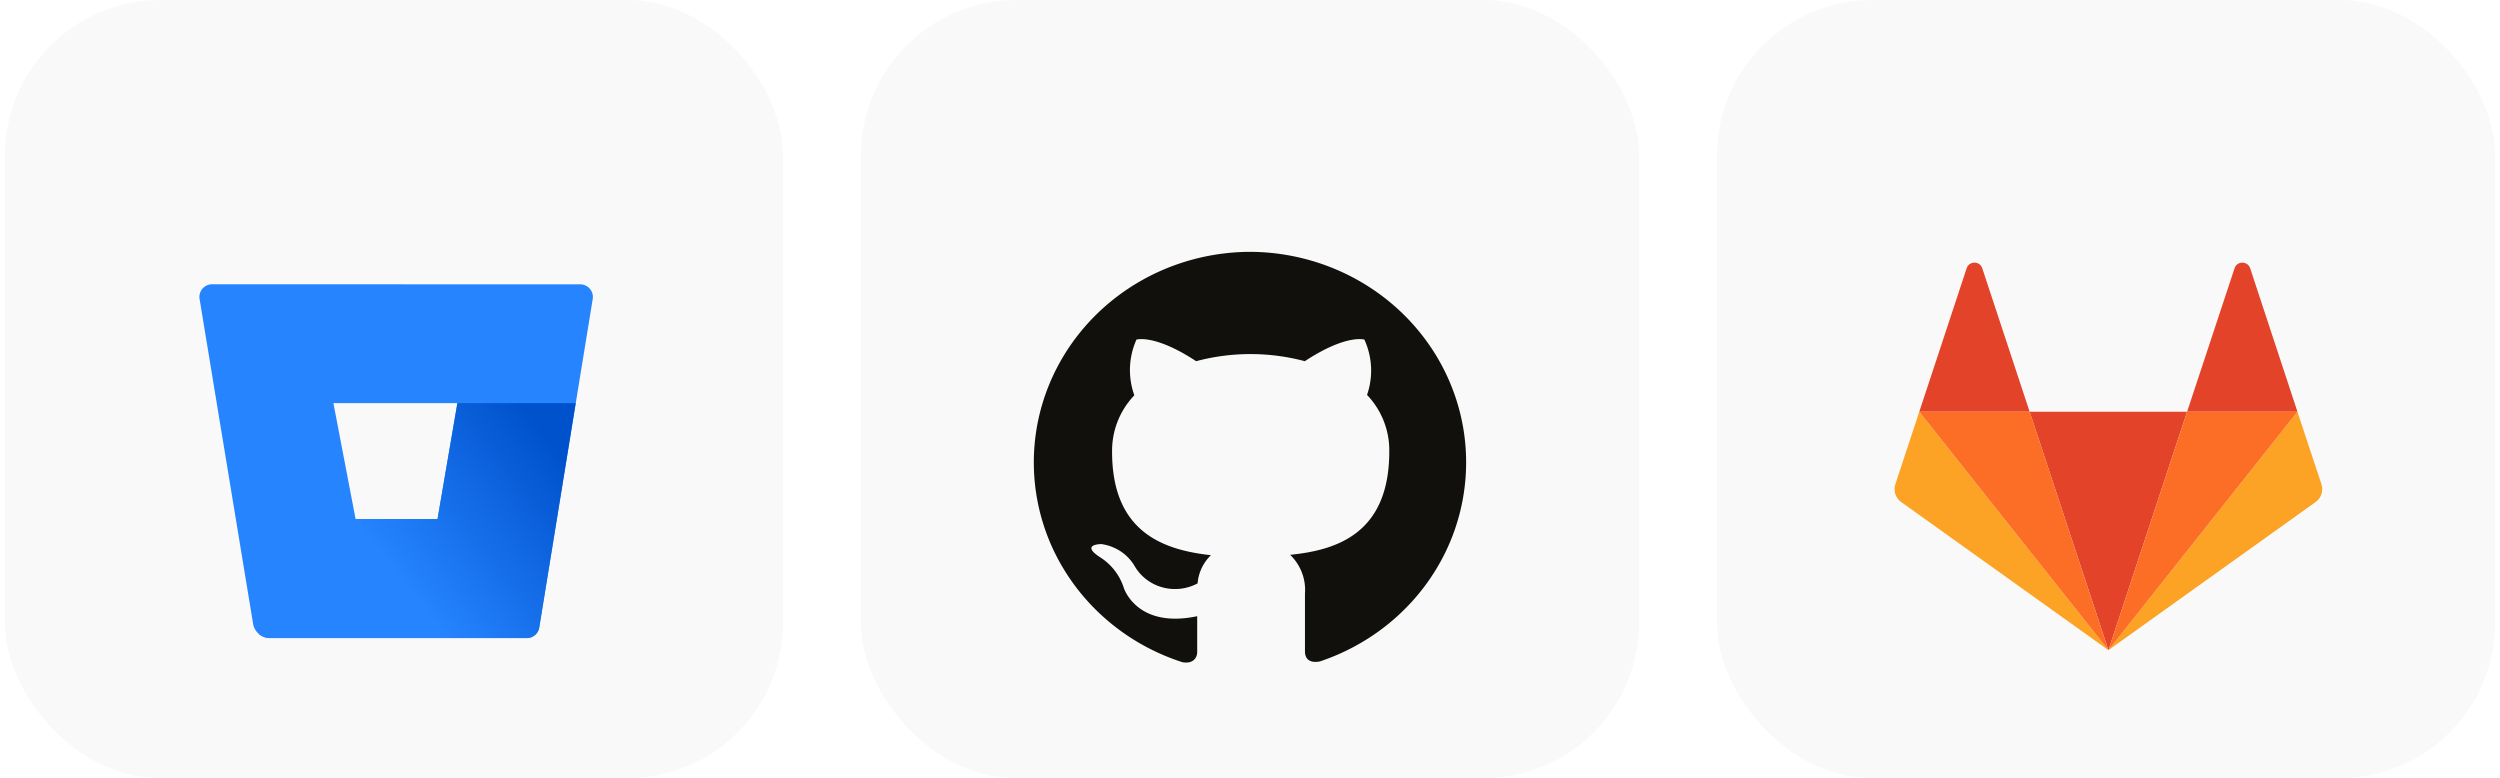 <svg viewBox="0 0 257 80" fill="none" xmlns="http://www.w3.org/2000/svg"><g clip-path="url(#clip0)"><rect x=".5" width="80" height="80" rx="16" fill="#F9F9F9"/><g filter="url(#filter0_dd)"><path d="M21.813 22.223h-.017a1.302 1.302 0 00-1.28 1.503l5.502 33.398c.141.84.872 1.464 1.724 1.47h26.393a1.3 1.3 0 001.296-1.088l5.502-33.774a1.302 1.302 0 00-1.28-1.503h-.016l-37.824-.006zM44.979 46.36h-8.424l-2.281-11.917H47.02L44.979 46.36z" fill="#2684FF"/><path d="M59.181 34.444H47.018l-2.04 11.917h-8.425l-9.947 11.806c.315.273.718.425 1.134.428h26.4a1.3 1.3 0 001.296-1.089l3.745-23.062z" fill="url(#paint0_linear)"/></g></g><g clip-path="url(#clip1)"><rect x="88.5" width="80" height="80" rx="16" fill="#F9F9F9"/><g filter="url(#filter1_dd)"><path fill-rule="evenodd" clip-rule="evenodd" d="M128.604 18.889c-5.301-.005-10.43 1.821-14.469 5.152-4.039 3.332-6.723 7.95-7.572 13.027a21.114 21.114 0 002.941 14.681c2.746 4.4 7.018 7.706 12.048 9.326 1.123.2 1.52-.478 1.52-1.05v-3.68c-6.23 1.316-7.545-2.91-7.545-2.91a5.814 5.814 0 00-2.478-3.175c-2.013-1.329.164-1.329.164-1.329a4.783 4.783 0 011.97.735 4.619 4.619 0 011.44 1.497 4.655 4.655 0 001.202 1.383c.49.38 1.053.66 1.656.829a4.906 4.906 0 003.632-.405 4.539 4.539 0 011.37-2.896c-4.957-.545-10.161-2.405-10.161-10.63a8.233 8.233 0 012.287-5.806 7.675 7.675 0 01.219-5.727s1.876-.585 6.135 2.219a21.722 21.722 0 0111.173 0c4.259-2.804 6.121-2.22 6.121-2.22a7.638 7.638 0 01.274 5.688 8.233 8.233 0 012.287 5.806c0 8.318-5.218 10.138-10.188 10.63a5.11 5.11 0 011.207 1.833c.262.687.369 1.422.313 2.153v5.94c0 .703.397 1.248 1.533 1.036 4.974-1.664 9.181-4.98 11.879-9.362a21.104 21.104 0 002.867-14.586c-.847-5.038-3.502-9.624-7.496-12.947-3.993-3.322-9.068-5.169-14.329-5.212z" fill="#12100C"/></g></g><g clip-path="url(#clip2)"><rect x="176.5" width="80" height="80" rx="16" fill="#F9F9F9"/><g filter="url(#filter2_dd)"><path d="M216.746 59.835l-8.1-24.509h16.187l-8.087 24.51z" fill="#E24329"/><path d="M236.176 35.326l2.466 7.447a1.634 1.634 0 01-.606 1.843l-21.292 15.22 19.432-24.51z" fill="#FCA326"/><path d="M236.178 35.327h-11.345l4.883-14.76c.25-.756 1.339-.756 1.597 0l4.865 14.76z" fill="#E24329"/><path d="M197.301 35.326l-2.457 7.447a1.636 1.636 0 00.607 1.843l21.294 15.22-19.444-24.51z" fill="#FCA326"/><path d="M197.302 35.327h11.344l-4.873-14.76c-.25-.756-1.339-.756-1.598 0l-4.873 14.76z" fill="#E24329"/><path d="M216.745 59.835l-8.099-24.509h-11.345l19.444 24.51zM216.746 59.835l19.432-24.509h-11.345l-8.087 24.51z" fill="#FC6D26"/></g></g><defs><clipPath id="clip0"><rect x=".5" width="80" height="80" rx="16" fill="#fff"/></clipPath><clipPath id="clip1"><rect x="88.5" width="80" height="80" rx="16" fill="#fff"/></clipPath><clipPath id="clip2"><rect x="176.5" width="80" height="80" rx="16" fill="#fff"/></clipPath><filter id="filter0_dd" x=".5" y="7.223" width="80.449" height="76.372" filterUnits="userSpaceOnUse" color-interpolation-filters="sRGB"><feFlood flood-opacity="0" result="BackgroundImageFix"/><feColorMatrix in="SourceAlpha" values="0 0 0 0 0 0 0 0 0 0 0 0 0 0 0 0 0 0 127 0"/><feOffset dy="5"/><feGaussianBlur stdDeviation="10"/><feColorMatrix values="0 0 0 0 0 0 0 0 0 0 0 0 0 0 0 0 0 0 0.12 0"/><feBlend in2="BackgroundImageFix" result="effect1_dropShadow"/><feColorMatrix in="SourceAlpha" values="0 0 0 0 0 0 0 0 0 0 0 0 0 0 0 0 0 0 127 0"/><feOffset dy="2"/><feGaussianBlur stdDeviation="2.5"/><feColorMatrix values="0 0 0 0 0 0 0 0 0 0 0 0 0 0 0 0 0 0 0.08 0"/><feBlend in2="effect1_dropShadow" result="effect2_dropShadow"/><feBlend in="SourceGraphic" in2="effect2_dropShadow" result="shape"/></filter><filter id="filter1_dd" x="86.275" y="3.889" width="84.445" height="82.222" filterUnits="userSpaceOnUse" color-interpolation-filters="sRGB"><feFlood flood-opacity="0" result="BackgroundImageFix"/><feColorMatrix in="SourceAlpha" values="0 0 0 0 0 0 0 0 0 0 0 0 0 0 0 0 0 0 127 0"/><feOffset dy="5"/><feGaussianBlur stdDeviation="10"/><feColorMatrix values="0 0 0 0 0 0 0 0 0 0 0 0 0 0 0 0 0 0 0.12 0"/><feBlend in2="BackgroundImageFix" result="effect1_dropShadow"/><feColorMatrix in="SourceAlpha" values="0 0 0 0 0 0 0 0 0 0 0 0 0 0 0 0 0 0 127 0"/><feOffset dy="2"/><feGaussianBlur stdDeviation="2.5"/><feColorMatrix values="0 0 0 0 0 0 0 0 0 0 0 0 0 0 0 0 0 0 0.08 0"/><feBlend in2="effect1_dropShadow" result="effect2_dropShadow"/><feBlend in="SourceGraphic" in2="effect2_dropShadow" result="shape"/></filter><filter id="filter2_dd" x="174.762" y="5" width="83.963" height="79.835" filterUnits="userSpaceOnUse" color-interpolation-filters="sRGB"><feFlood flood-opacity="0" result="BackgroundImageFix"/><feColorMatrix in="SourceAlpha" values="0 0 0 0 0 0 0 0 0 0 0 0 0 0 0 0 0 0 127 0"/><feOffset dy="5"/><feGaussianBlur stdDeviation="10"/><feColorMatrix values="0 0 0 0 0 0 0 0 0 0 0 0 0 0 0 0 0 0 0.12 0"/><feBlend in2="BackgroundImageFix" result="effect1_dropShadow"/><feColorMatrix in="SourceAlpha" values="0 0 0 0 0 0 0 0 0 0 0 0 0 0 0 0 0 0 127 0"/><feOffset dy="2"/><feGaussianBlur stdDeviation="2.5"/><feColorMatrix values="0 0 0 0 0 0 0 0 0 0 0 0 0 0 0 0 0 0 0.08 0"/><feBlend in2="effect1_dropShadow" result="effect2_dropShadow"/><feBlend in="SourceGraphic" in2="effect2_dropShadow" result="shape"/></filter><linearGradient id="paint0_linear" x1="61.994" y1="37.781" x2="41.893" y2="53.469" gradientUnits="userSpaceOnUse"><stop stop-color="#0052CC"/><stop offset=".18" stop-color="#0052CC"/><stop offset="1" stop-color="#2684FF"/></linearGradient></defs></svg>